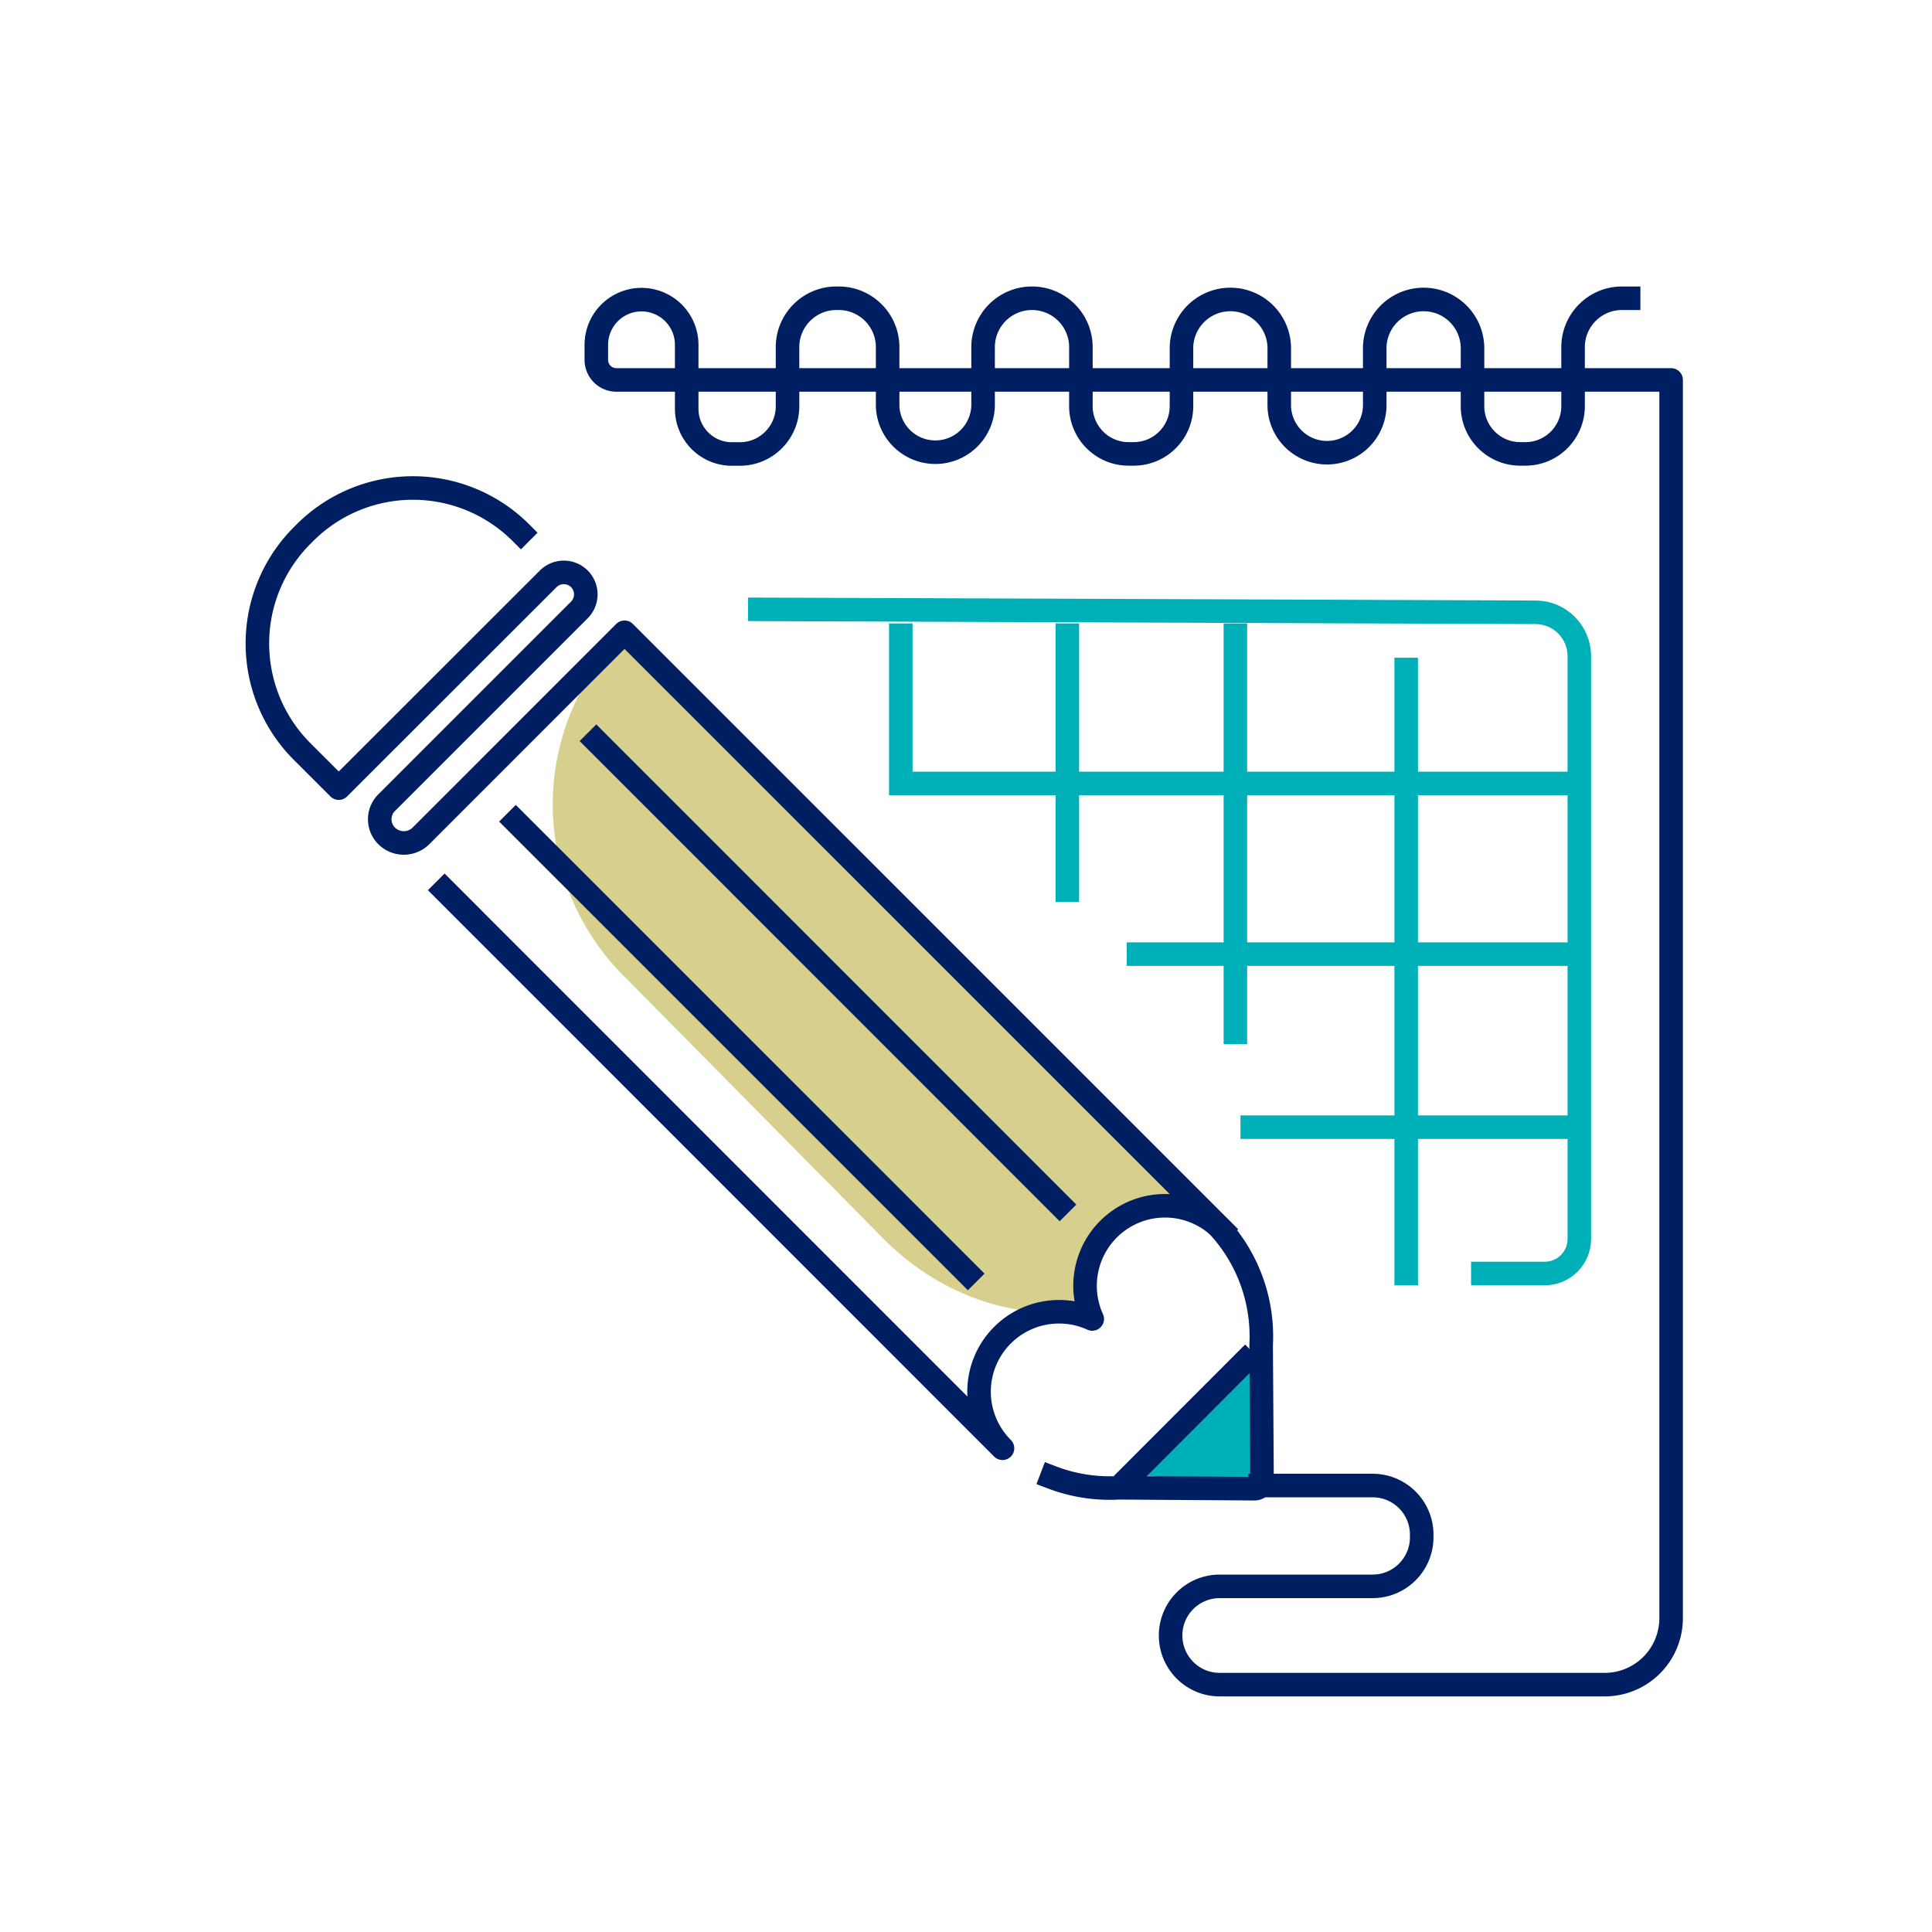 <svg width="64" height="64" fill="none" xmlns="http://www.w3.org/2000/svg">
    <g clip-path="url(#clip0_331_10904)">
        <path d="M35.048 43.48c.343-.009.72.055 1.134.211 0 0-.512-4.127 3.167-3.636L20.469 21.17a8.034 8.034 0 00.16 11.125l8.643 8.745c1.527 1.543 3.603 2.482 5.776 2.44z" fill="#D6CF8D"/>
        <path d="M41.438 49.087v-3.64l-3.442 3.441 3.442.2z" fill="#00B0B9"/>
        <path d="M34.838 48.938c.698.267 1.45.39 2.212.347l4.512.03a.247.247 0 00.245-.246l-.03-4.512a5.385 5.385 0 00-1.568-4.093l-19.52-19.519-6.744 6.745a.807.807 0 01-1.137 0 .776.776 0 010-1.1l6.385-6.385a.732.732 0 000-1.031.733.733 0 00-1.032 0l-6.939 6.934-1.214-1.213a5.06 5.06 0 010-7.155l.093-.093a5.06 5.06 0 017.155 0" stroke="#001E62" stroke-width=".78" stroke-linecap="square" stroke-linejoin="round"/>
        <path d="M40.466 40.72a2.647 2.647 0 00-3.747 0 2.653 2.653 0 00-.537 2.972 2.653 2.653 0 00-2.973.537 2.647 2.647 0 000 3.746L14.727 29.488m22.726 19.4l3.793-3.797m-6.143-5.188l-15.35-15.354m12.31 17.641L17.086 27.215" stroke="#001E62" stroke-width=".78" stroke-linecap="square" stroke-linejoin="round"/>
        <path d="M41.742 49.21h3.726c.9 0 1.628.727 1.628 1.628v.084c0 .9-.728 1.628-1.628 1.628h-5.062c-.9 0-1.628.727-1.628 1.628 0 .9.727 1.628 1.628 1.628h12.75a2.202 2.202 0 002.202-2.203V12.586h-34.94a.665.665 0 01-.664-.664v-.499a1.497 1.497 0 012.994 0v2.119c0 .824.668 1.497 1.497 1.497h.262c.875 0 1.581-.71 1.581-1.582V11.5c0-.892.723-1.62 1.62-1.62h.076c.892 0 1.62.724 1.62 1.62v1.954a1.582 1.582 0 003.162 0V11.5a1.62 1.62 0 013.24 0v1.954c0 .875.71 1.582 1.58 1.582h.17c.875 0 1.582-.71 1.582-1.582V11.5a1.62 1.62 0 013.239 0v1.954a1.582 1.582 0 003.163 0V11.5a1.62 1.62 0 013.239 0v1.954c0 .875.71 1.582 1.581 1.582h.17c.875 0 1.58-.71 1.58-1.582V11.5c0-.892.724-1.62 1.62-1.62h.22" stroke="#001E62" stroke-width=".78" stroke-linecap="square" stroke-linejoin="round"/>
        <path d="M51.57 25.953H30.362m21.206 5.654H37.715m13.853 5.733H41.482m-.558-16.297v13.155m5.658-12.021V42.19M35.357 21.043v8.444m-5.517-8.444v4.91m-4.67-5.767l25.697.097c.803 0 1.45.655 1.45 1.454v19.304c0 .634-.512 1.146-1.146 1.146h-2.05" stroke="#00B0B9" stroke-width=".78" stroke-linecap="square" stroke-linejoin="round"/>
    </g>
    <defs>
        <clipPath id="clip0_331_10904">
            <path fill="#fff" transform="translate(7.594 7.593)" d="M0 0h48.814v48.814H0z"/>
        </clipPath>
    </defs>
</svg>

